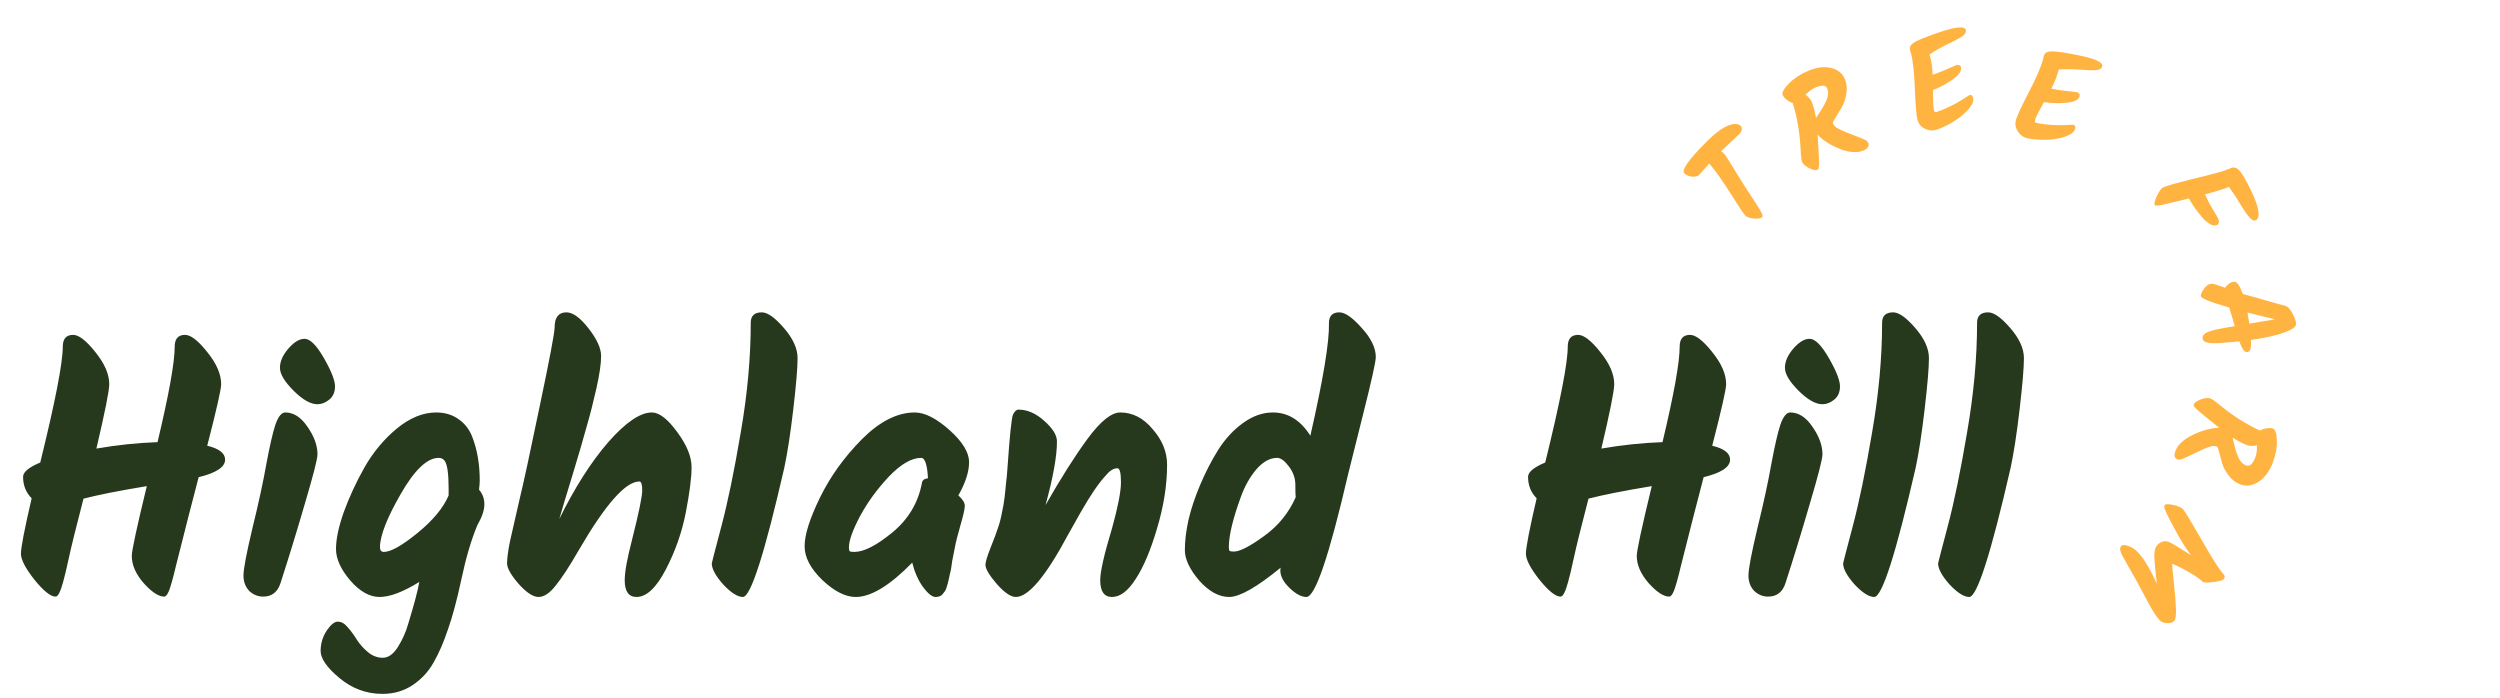<?xml version="1.0" encoding="UTF-8" standalone="no"?> <svg xmlns="http://www.w3.org/2000/svg" xmlns:xlink="http://www.w3.org/1999/xlink" xmlns:serif="http://www.serif.com/" width="100%" height="100%" viewBox="0 0 3407 951" version="1.1" xml:space="preserve" style="fill-rule:evenodd;clip-rule:evenodd;stroke-linejoin:round;stroke-miterlimit:2;"><rect id="Artboard1" x="0" y="0" width="3406.64" height="950.612" style="fill:none;"></rect><path d="M75.798,813.067c-6.822,-0 -16.405,-7.634 -28.75,-22.9c-12.345,-15.596 -18.517,-27.454 -18.517,-35.575c0,-8.446 4.873,-33.621 14.619,-75.529c-7.797,-7.796 -11.695,-17.542 -11.695,-29.238c-0,-6.496 7.796,-12.992 23.39,-19.492c20.466,-83.162 30.699,-135.791 30.699,-157.879c-0,-10.721 4.71,-16.083 14.131,-16.083c7.797,-0 17.868,7.8 30.212,23.391c12.67,15.592 19.004,30.213 19.004,43.855c0,8.77 -5.847,38.008 -17.542,87.712c27.938,-4.871 55.713,-7.796 83.326,-8.771c15.593,-65.296 23.39,-108.666 23.39,-130.104c0,-10.721 4.71,-16.083 14.131,-16.083c7.797,-0 17.868,7.8 30.212,23.391c12.67,15.592 19.005,30.213 19.005,43.855c-0,6.825 -6.335,34.762 -19.005,83.816c16.243,3.896 24.365,10.234 24.365,19.004c-0,10.071 -12.02,18.03 -36.06,23.875c-11.695,44.83 -19.329,74.555 -22.902,89.175c-3.574,14.292 -6.335,25.176 -8.284,32.646c-1.625,7.15 -3.411,14.134 -5.36,20.955c-3.574,13.32 -6.985,19.979 -10.233,19.979c-7.797,-0 -17.218,-6.171 -28.263,-18.517c-10.721,-12.346 -16.081,-24.688 -16.081,-37.033c0,-7.146 6.822,-38.821 20.467,-95.021c-37.359,6.171 -66.109,11.858 -86.25,17.054c-10.071,38.658 -16.731,65.621 -19.98,80.892c-3.248,14.941 -5.847,25.825 -7.796,32.646c-3.573,13.32 -6.984,19.979 -10.233,19.979Zm305.709,-311.863c-0,-8.446 3.736,-17.058 11.207,-25.829c7.797,-9.096 15.269,-13.642 22.416,-13.642c7.47,0 16.241,8.771 26.312,26.313c10.071,17.542 15.108,30.375 15.108,38.496c0,7.796 -2.6,13.808 -7.796,18.029c-5.2,4.225 -10.558,6.333 -16.083,6.333c-9.421,0 -20.303,-6.171 -32.647,-18.516c-12.345,-12.342 -18.517,-22.738 -18.517,-31.184Zm7.309,60.909c11.37,-0 21.441,6.5 30.212,19.491c9.097,12.996 13.643,25.504 13.643,37.521c-0,6.175 -5.683,28.425 -17.054,66.758c-11.045,38.009 -22.091,74.071 -33.136,108.179c-3.898,12.671 -11.857,19.005 -23.877,19.005c-7.147,-0 -13.481,-2.6 -19.004,-7.796c-5.198,-5.521 -7.797,-12.508 -7.797,-20.954c0,-8.771 4.061,-30.213 12.182,-64.321c8.447,-34.438 14.782,-63.675 19.005,-87.713c4.548,-24.362 8.608,-42.07 12.182,-53.112c3.898,-11.371 8.446,-17.058 13.644,-17.058Zm263.996,105.254c4.871,5.525 7.309,12.183 7.309,19.979c-0,7.796 -3.25,17.379 -9.746,28.75c-8.121,19.491 -15.267,43.696 -21.442,72.608c-6.171,28.913 -12.341,51.975 -18.516,69.192c-5.846,17.546 -12.342,32.487 -19.492,44.833c-6.821,12.342 -16.242,22.575 -28.263,30.7c-12.016,8.121 -25.825,12.179 -41.416,12.179c-21.767,0 -41.258,-7.146 -58.475,-21.437c-17.221,-14.296 -25.829,-26.642 -25.829,-37.038c-0,-10.071 2.762,-19.329 8.287,-27.775c5.521,-8.12 10.554,-12.179 15.104,-12.179c4.871,0 9.421,2.596 13.646,7.796c4.546,5.196 8.609,10.721 12.179,16.567c3.9,6.17 8.934,11.858 15.109,17.054c6.171,5.2 12.991,7.796 20.466,7.796c7.471,-0 14.292,-4.871 20.463,-14.617c6.175,-9.746 10.883,-20.304 14.133,-31.675c8.121,-26.638 13.159,-45.642 15.104,-57.013c-22.087,13.646 -40.116,20.467 -54.087,20.467c-13.646,0 -26.963,-7.471 -39.958,-22.417c-12.992,-15.266 -19.492,-29.558 -19.492,-42.879c-0,-13.646 3.575,-30.537 10.721,-50.679c7.471,-20.467 16.891,-40.771 28.262,-60.908c11.696,-20.467 26.313,-38.009 43.859,-52.629c17.866,-14.617 35.733,-21.93 53.6,-21.93c12.02,0 22.254,3.088 30.699,9.259c8.446,5.85 14.617,13.808 18.517,23.879c6.821,17.542 10.234,37.358 10.234,59.45c-0,3.246 -0.326,7.471 -0.976,12.667Zm-134.979,78.454c0,4.225 1.788,6.333 5.359,6.333c9.42,0 24.691,-8.608 45.808,-25.825c21.113,-17.217 35.246,-34.271 42.392,-51.162l-0,-9.263c-0,-21.112 -1.95,-33.946 -5.846,-38.492c-1.95,-2.275 -4.55,-3.412 -7.796,-3.412c-15.596,-0 -32.813,16.404 -51.654,49.217c-18.842,32.808 -28.263,57.012 -28.263,72.604Zm238.013,-299.684c-0,-13.641 5.362,-20.462 16.083,-20.462c8.771,-0 18.842,7.308 30.209,21.925c11.37,14.621 17.058,27.125 17.058,37.521c-0,10.396 -2.113,25.016 -6.338,43.858c-4.22,18.842 -8.608,36.058 -13.154,51.65c-4.225,15.596 -10.721,37.846 -19.491,66.758c-8.771,28.588 -14.784,48.567 -18.03,59.938c21.113,-42.879 43.367,-77.804 66.759,-104.767c23.712,-26.962 43.529,-40.446 59.446,-40.446c10.07,0 21.604,8.934 34.599,26.805c12.992,17.541 19.492,33.458 19.492,47.754c0,13.966 -2.6,34.433 -7.796,61.396c-5.2,26.962 -14.295,52.954 -27.291,77.966c-12.992,25.013 -26.313,37.521 -39.954,37.521c-10.721,0 -16.084,-7.633 -16.084,-22.904c0,-11.042 3.25,-29.071 9.746,-54.088c9.421,-37.358 14.133,-60.1 14.133,-68.22c0,-8.121 -1.3,-12.179 -3.9,-12.179c-18.841,-0 -46.454,31.345 -82.837,94.045c-12.346,21.438 -22.742,37.359 -31.188,47.755c-8.121,10.395 -15.916,15.591 -23.387,15.591c-7.475,0 -16.571,-6.008 -27.292,-18.029c-10.396,-12.021 -15.591,-21.279 -15.591,-27.775c-0,-6.821 1.299,-16.729 3.899,-29.725c2.921,-12.996 7.146,-31.513 12.667,-55.55c5.85,-24.042 15.271,-67.571 28.263,-130.596c13.32,-63.346 19.979,-98.592 19.979,-105.742Zm282.375,-20.462c7.796,-0 17.867,7.146 30.208,21.437c12.346,14.296 18.517,27.938 18.517,40.934c-0,12.996 -1.946,36.221 -5.846,69.683c-3.9,33.133 -7.958,59.613 -12.183,79.425c-26.963,117.6 -45.805,176.4 -56.525,176.4c-7.146,0 -16.08,-5.683 -26.8,-17.054c-10.396,-11.696 -15.592,-21.279 -15.592,-28.75c-0,-0.65 4.383,-17.542 13.154,-50.679c8.771,-33.134 17.542,-75.692 26.317,-127.671c9.096,-52.3 13.641,-102.167 13.641,-149.596c0,-9.421 5.038,-14.129 15.109,-14.129Zm267.825,249.492c5.846,5.196 8.771,9.904 8.771,14.129c-0,4.225 -1.95,12.996 -5.85,26.312c-3.896,13.321 -6.496,23.717 -7.796,31.188c-1.3,7.146 -2.438,12.833 -3.409,17.054c-0.649,4.225 -1.137,7.633 -1.462,10.233c-0.325,2.275 -0.975,5.2 -1.95,8.771c-0.65,3.575 -1.3,6.5 -1.95,8.771c-0.325,1.95 -0.975,4.388 -1.95,7.313c-0.65,2.595 -1.462,4.708 -2.433,6.333c-0.975,1.3 -2.113,2.762 -3.413,4.383c-1.95,2.6 -5.2,3.9 -9.746,3.9c-4.55,0 -10.233,-4.546 -17.054,-13.641c-6.5,-9.101 -11.371,-20.142 -14.621,-33.138c-30.537,31.188 -56.2,46.779 -76.991,46.779c-13.967,0 -29.075,-7.633 -45.317,-22.904c-16.242,-15.592 -24.362,-31.021 -24.362,-46.292c-0,-15.591 6.983,-37.683 20.95,-66.27c13.97,-28.588 32.975,-55.063 57.012,-79.425c24.367,-24.367 48.404,-36.55 72.121,-36.55c13.642,-0 29.4,7.958 47.267,23.879c17.866,15.916 26.8,30.537 26.8,43.854c-0,12.996 -4.871,28.1 -14.617,45.321Zm-141.804,76.987c12.996,0 30.212,-8.771 51.654,-26.312c21.767,-17.867 35.246,-40.284 40.446,-67.246c0.325,-3.896 3.087,-6.171 8.283,-6.821c-0.975,-18.517 -4.062,-27.775 -9.258,-27.775c-12.996,-0 -27.613,8.446 -43.854,25.337c-15.921,16.892 -29.075,34.925 -39.471,54.092c-10.071,19.167 -15.109,33.296 -15.109,42.392c0,2.6 0.325,4.387 0.975,5.362c0.975,0.65 3.088,0.971 6.334,0.971Zm362.429,-190.041c16.892,-0 31.675,7.637 44.346,22.904c12.991,14.941 19.491,31.025 19.491,48.241c0,27.613 -4.55,56.525 -13.645,86.738c-8.771,29.887 -18.517,52.95 -29.238,69.196c-10.396,16.241 -21.117,24.362 -32.162,24.362c-10.717,0 -16.08,-7.633 -16.08,-22.904c0,-11.692 5.363,-35.246 16.08,-70.654c8.125,-29.238 12.183,-50.192 12.183,-62.863c-0,-12.666 -1.625,-19.004 -4.871,-19.004c-4.225,0 -8.446,2.113 -12.671,6.338c-3.9,4.221 -7.146,7.958 -9.746,11.208c-2.6,3.246 -5.683,7.471 -9.258,12.667c-3.25,4.875 -6.171,9.421 -8.771,13.645c-2.275,3.896 -5.362,9.096 -9.258,15.592c-3.575,6.175 -6.496,11.371 -8.771,15.596c-2.275,3.896 -5.2,9.096 -8.771,15.592c-30.212,56.525 -53.929,84.787 -71.146,84.787c-6.82,0 -15.429,-5.846 -25.825,-17.541c-10.395,-12.021 -15.595,-20.792 -15.595,-26.313c-0,-3.575 2.275,-11.208 6.825,-22.904c4.87,-12.021 8.283,-21.117 10.233,-27.288c2.271,-6.495 4.058,-13.32 5.358,-20.466c1.625,-7.146 2.925,-14.779 3.9,-22.904c0.975,-8.446 1.621,-14.942 1.946,-19.492c0.65,-4.546 1.3,-11.692 1.95,-21.438c2.925,-42.233 5.363,-65.62 7.308,-70.17c2.275,-4.551 4.713,-6.821 7.313,-6.821c12.342,-0 24.2,5.195 35.571,15.591c11.371,10.071 17.054,19.33 17.054,27.775c-0,20.142 -5.196,49.055 -15.592,86.738c21.117,-37.033 40.284,-67.246 57.5,-90.633c17.542,-23.717 32.321,-35.575 44.342,-35.575Zm298.567,-136.438c7.795,0 18.029,7.146 30.7,21.438c12.67,13.97 19.004,27.125 19.004,39.47c-0,6.175 -5.684,31.838 -17.054,76.992c-11.371,45.154 -18.192,72.446 -20.467,81.867c-25.988,112.075 -44.992,168.112 -57.013,168.112c-6.82,0 -14.458,-4.058 -22.904,-12.183c-8.446,-8.121 -12.666,-16.079 -12.666,-23.875c-0,-1.625 0.162,-2.925 0.487,-3.9c-32.487,26.637 -55.879,39.958 -70.171,39.958c-13.971,0 -27.612,-7.471 -40.933,-22.416c-12.992,-15.267 -19.492,-29.075 -19.492,-41.417c0,-12.346 1.625,-25.992 4.875,-40.933c3.571,-15.267 8.934,-31.35 16.079,-48.242c7.146,-16.892 15.267,-32.65 24.367,-47.267c9.421,-14.941 20.625,-27.125 33.621,-36.546c13.321,-9.745 26.962,-14.62 40.933,-14.62c20.792,-0 37.846,10.558 51.163,31.675c17.546,-76.992 25.991,-128.159 25.341,-153.496c0,-9.746 4.709,-14.617 14.13,-14.617Zm-143.75,325.996c8.12,-0 21.766,-6.988 40.933,-20.954c19.492,-13.971 33.946,-31.675 43.367,-53.117c-0.321,-2.596 -0.484,-8.283 -0.484,-17.054c0,-8.771 -2.925,-17.054 -8.775,-24.85c-5.846,-7.8 -11.204,-11.696 -16.079,-11.696c-9.746,0 -19.167,5.196 -28.262,15.592c-8.771,10.396 -15.755,22.741 -20.955,37.033c-11.045,30.213 -16.566,53.117 -16.566,68.708c-0,2.6 0.325,4.388 0.975,5.363c0.975,0.65 2.925,0.975 5.846,0.975Zm445.3,61.396c-6.825,-0 -16.409,-7.634 -28.75,-22.9c-12.346,-15.596 -18.517,-27.454 -18.517,-35.575c-0,-8.446 4.871,-33.621 14.617,-75.529c-7.796,-7.796 -11.696,-17.542 -11.696,-29.238c-0,-6.496 7.8,-12.992 23.391,-19.492c20.467,-83.162 30.7,-135.791 30.7,-157.879c0,-10.721 4.709,-16.083 14.13,-16.083c7.795,-0 17.866,7.8 30.212,23.392c12.671,15.591 19.004,30.212 19.004,43.854c0,8.771 -5.846,38.008 -17.541,87.712c27.937,-4.871 55.712,-7.796 83.325,-8.771c15.595,-65.295 23.391,-108.666 23.391,-130.104c0,-10.721 4.709,-16.083 14.129,-16.083c7.796,-0 17.867,7.8 30.213,23.392c12.671,15.591 19.004,30.212 19.004,43.854c0,6.825 -6.333,34.762 -19.004,83.816c16.242,3.896 24.367,10.234 24.367,19.005c-0,10.07 -12.021,18.029 -36.063,23.875c-11.692,44.829 -19.329,74.554 -22.9,89.175c-3.575,14.291 -6.337,25.175 -8.283,32.645c-1.625,7.15 -3.413,14.134 -5.363,20.955c-3.571,13.32 -6.983,19.979 -10.233,19.979c-7.796,-0 -17.217,-6.171 -28.263,-18.517c-10.72,-12.346 -16.079,-24.687 -16.079,-37.033c0,-7.146 6.821,-38.821 20.467,-95.021c-37.358,6.171 -66.108,11.858 -86.25,17.054c-10.071,38.658 -16.733,65.621 -19.979,80.892c-3.25,14.941 -5.85,25.825 -7.796,32.646c-3.575,13.32 -6.988,19.979 -10.234,19.979Zm305.709,-311.863c-0,-8.446 3.733,-17.058 11.208,-25.829c7.796,-9.096 15.267,-13.642 22.413,-13.642c7.47,0 16.245,8.771 26.312,26.313c10.071,17.542 15.108,30.375 15.108,38.496c0,7.796 -2.6,13.808 -7.795,18.029c-5.2,4.225 -10.559,6.333 -16.084,6.333c-9.421,0 -20.3,-6.171 -32.646,-18.516c-12.345,-12.342 -18.516,-22.738 -18.516,-31.184Zm7.308,60.909c11.371,-0 21.442,6.5 30.213,19.491c9.095,12.996 13.641,25.504 13.641,37.521c0,6.175 -5.683,28.425 -17.054,66.758c-11.046,38.009 -22.092,74.071 -33.133,108.18c-3.9,12.67 -11.859,19.004 -23.879,19.004c-7.146,-0 -13.48,-2.6 -19.005,-7.796c-5.195,-5.521 -7.795,-12.508 -7.795,-20.954c-0,-8.771 4.062,-30.213 12.183,-64.321c8.446,-34.438 14.779,-63.675 19.004,-87.713c4.546,-24.362 8.608,-42.07 12.179,-53.112c3.9,-11.371 8.45,-17.058 13.646,-17.058Zm140.225,-136.438c7.796,0 17.867,7.146 30.213,21.438c12.345,14.295 18.516,27.937 18.516,40.933c0,12.996 -1.95,36.221 -5.85,69.683c-3.896,33.134 -7.958,59.613 -12.179,79.425c-26.962,117.6 -45.804,176.4 -56.525,176.4c-7.15,0 -16.083,-5.683 -26.804,-17.054c-10.392,-11.696 -15.592,-21.279 -15.592,-28.75c0,-0.65 4.388,-17.542 13.159,-50.679c8.77,-33.133 17.541,-75.692 26.312,-127.671c9.096,-52.3 13.646,-102.167 13.646,-149.596c-0,-9.421 5.033,-14.129 15.104,-14.129Zm129.438,0c7.795,0 17.866,7.146 30.208,21.438c12.346,14.295 18.521,27.937 18.521,40.933c-0,12.996 -1.95,36.221 -5.85,69.683c-3.896,33.134 -7.959,59.613 -12.184,79.425c-26.962,117.6 -45.804,176.4 -56.525,176.4c-7.145,0 -16.079,-5.683 -26.8,-17.054c-10.395,-11.696 -15.591,-21.279 -15.591,-28.75c-0,-0.65 4.383,-17.542 13.154,-50.679c8.771,-33.133 17.546,-75.692 26.317,-127.671c9.095,-52.3 13.641,-102.167 13.641,-149.596c0,-9.421 5.038,-14.129 15.109,-14.129Z" style="fill:#27391c;fill-rule:nonzero;"></path><path d="M2329.41,222.808c-8.401,9.488 -13.013,14.646 -13.834,15.475c-1.979,2 -5.167,2.805 -9.567,2.421c-4.479,-0.466 -8.054,-2.016 -10.725,-4.646c-4.091,-4.029 5.609,-17.908 29.092,-41.633c12.029,-12.158 22.142,-19.875 30.329,-23.153c8.192,-3.279 14.079,-3.151 17.667,0.383c1.087,1.069 1.512,2.721 1.275,4.958c-0.317,2.15 -1.421,4.187 -3.317,6.1c-1.896,1.916 -5.483,5.287 -10.758,10.12c-5.279,4.834 -10.017,9.288 -14.221,13.371c1.329,0.65 2.663,1.638 4,2.95c1.333,1.317 3.467,4.404 6.4,9.267c3.017,4.779 7.167,11.496 12.446,20.15c5.196,8.571 11.729,18.787 19.6,30.65c7.787,11.783 12.229,19.033 13.325,21.758c1.096,2.554 1.271,4.209 0.529,4.959c-1.729,1.749 -5.5,2.391 -11.308,1.933c-5.809,-0.625 -9.713,-1.925 -11.717,-3.896c-2.004,-1.971 -8.575,-11.817 -19.717,-29.533c-11.229,-17.8 -21.062,-31.675 -29.5,-41.634Z" style="fill:#ffb442;fill-rule:nonzero;"></path><path d="M2546.08,194.533c1.779,4.463 -0.412,7.988 -6.567,10.575c-8.42,3.542 -19.033,2.855 -31.829,-2.054c-12.687,-4.958 -22.879,-11.408 -30.583,-19.35c0.354,5.95 0.575,9.988 0.663,12.109c0.087,2.124 0.287,5.47 0.595,10.041c0.305,4.571 0.471,7.996 0.496,10.271c0.134,2.233 0.2,4.621 0.2,7.158c0.029,4.817 -0.716,7.542 -2.225,8.18c-2.483,1.041 -6.333,0.245 -11.541,-2.392c-5.146,-2.792 -8.238,-5.492 -9.28,-8.104c-1.037,-2.613 -1.725,-7.979 -2.058,-16.096c-1.279,-24.746 -4.929,-46.268 -10.954,-64.571c-2.704,-0.77 -5.45,-2.283 -8.238,-4.541c-2.791,-2.257 -4.575,-4.366 -5.354,-6.324c-1.3,-3.265 1.492,-8.441 8.375,-15.529c6.996,-7.132 15.946,-12.991 26.85,-17.576c11.017,-4.631 21.234,-5.877 30.659,-3.741c9.42,2.137 15.8,7.396 19.137,15.776c2.467,6.203 3.017,12.961 1.642,20.273c-1.313,7.157 -3.475,13.276 -6.496,18.357c-2.954,4.927 -5.75,9.468 -8.379,13.623c-2.525,4.11 -3.634,6.546 -3.334,7.308c1.042,2.612 2.9,4.752 5.584,6.42c2.637,1.558 6.15,3.258 10.537,5.1c4.346,1.729 8.084,3.204 11.221,4.429c3.088,1.113 5.617,2.083 7.583,2.908c2.075,0.78 4.121,1.638 6.13,2.571c4.041,1.604 6.433,3.329 7.166,5.179Zm-55.95,-74.049c-1.821,-4.571 -7.158,-4.995 -16.012,-1.272c-4.209,1.77 -8.754,5.078 -13.634,9.924c4.346,3.001 7.213,6.242 8.6,9.725c2.513,6.312 4.421,13.641 5.725,21.986c0.842,-1.371 2.45,-3.825 4.821,-7.363c2.334,-3.648 4.1,-6.488 5.309,-8.52c1.27,-2.186 2.608,-4.845 4.008,-7.975c2.737,-6.106 3.133,-11.607 1.183,-16.505Z" style="fill:#ffb442;fill-rule:nonzero;"></path><path d="M2634.83,101.552c5.871,-2.021 12.096,-4.475 18.679,-7.36c6.546,-2.997 10.596,-4.762 12.146,-5.297c1.662,-0.572 3.058,-0.619 4.187,-0.141c1.242,0.439 2.038,1.218 2.388,2.336c1.533,4.92 -1.838,10.416 -10.125,16.489c-8.283,6.072 -17.563,11.124 -27.833,15.156c-0.096,15.017 0.416,24.315 1.533,27.892c0.596,1.901 1.833,2.528 3.717,1.879c12.625,-4.348 25.116,-10.506 37.47,-18.475c4.159,-2.793 6.567,-4.304 7.234,-4.533c2.104,-0.725 3.625,0.422 4.571,3.441c1.254,4.026 -0.459,8.95 -5.138,14.772c-4.683,5.823 -11.108,11.378 -19.271,16.666c-8.162,5.287 -16.504,9.398 -25.033,12.336c-5.096,1.754 -10.287,1.437 -15.571,-0.955c-5.321,-2.503 -8.783,-6.326 -10.392,-11.469c-1.641,-5.255 -2.899,-19.309 -3.783,-42.164c-0.771,-22.892 -2.65,-39.706 -5.637,-50.443c-0.213,-0.297 -0.479,-0.949 -0.792,-1.955c-0.492,-1.565 -0.654,-2.872 -0.488,-3.918c0.238,-3.551 3.005,-6.671 8.3,-9.36c5.259,-2.802 15.088,-6.681 29.484,-11.639c23.925,-8.238 36.725,-9.672 38.4,-4.306c1.083,3.466 -1.1,6.881 -6.55,10.244c-3.709,2.267 -8.929,4.994 -15.663,8.179c-10.358,4.929 -19.383,10.017 -27.066,15.264c2.375,7.603 3.787,16.838 4.237,27.704l0.996,-0.343Z" style="fill:#ffb442;fill-rule:nonzero;"></path><path d="M2796.59,121.077c6.095,1.184 12.708,2.172 19.85,2.963c7.162,0.677 11.55,1.172 13.158,1.485c1.725,0.335 2.958,0.992 3.704,1.973c0.862,1.002 1.171,2.076 0.921,3.221c-1.092,5.037 -6.733,8.116 -16.921,9.237c-10.192,1.121 -20.738,0.861 -31.646,-0.782c-7.487,12.98 -11.629,21.302 -12.425,24.965c-0.421,1.946 0.346,3.109 2.3,3.489c13.109,2.549 26.992,3.457 41.65,2.728c4.988,-0.343 7.829,-0.448 8.517,-0.314c2.183,0.425 2.942,2.183 2.271,5.275c-0.892,4.12 -4.809,7.533 -11.746,10.241c-6.938,2.709 -15.254,4.313 -24.95,4.817c-9.696,0.5 -18.971,-0.108 -27.825,-1.829c-5.288,-1.029 -9.638,-3.904 -13.05,-8.625c-3.383,-4.833 -4.508,-9.882 -3.367,-15.148c1.167,-5.381 7.004,-18.205 17.509,-38.473c10.62,-20.245 17.283,-35.772 19.983,-46.581c-0.038,-0.366 0.054,-1.064 0.275,-2.094c0.35,-1.603 0.85,-2.817 1.508,-3.644c1.963,-2.959 5.904,-4.281 11.825,-3.965c5.95,0.202 16.396,1.756 31.346,4.661c24.838,4.828 36.658,9.99 35.467,15.485c-0.767,3.548 -4.35,5.418 -10.742,5.607c-4.337,0.111 -10.217,-0.137 -17.633,-0.744c-11.425,-0.909 -21.771,-1.01 -31.03,-0.305c-1.687,7.785 -5.016,16.503 -9.983,26.155l1.034,0.202Z" style="fill:#ffb442;fill-rule:nonzero;"></path><path d="M3042.59,228.329c4.012,-0.579 7.841,1.688 11.491,6.796c3.65,5.113 8.209,13.308 13.675,24.588c5.517,11.383 8.788,20.558 9.821,27.512c1.133,6.908 0.025,11.204 -3.321,12.892c-1.57,0.791 -3.025,0.737 -4.37,-0.154c-1.192,-0.846 -2.226,-1.634 -3.101,-2.375c-0.725,-0.684 -1.625,-1.738 -2.704,-3.159c-1.029,-1.321 -2.008,-2.529 -2.933,-3.637c-0.825,-1.159 -1.85,-2.742 -3.083,-4.742c-1.179,-1.9 -2.229,-3.533 -3.155,-4.904c-0.82,-1.421 -1.974,-3.267 -3.462,-5.534c-1.383,-2.316 -2.667,-4.425 -3.846,-6.325c-1.179,-1.895 -4.521,-6.77 -10.016,-14.625l-0.159,0.08c-3.766,1.9 -14.546,5.304 -32.341,10.212c0.562,1.425 1.708,3.929 3.445,7.513c1.788,3.687 4.375,8.354 7.759,13.991c3.487,5.588 5.666,9.275 6.537,11.067c0.917,1.9 1.213,3.717 0.888,5.458c-0.329,1.738 -1.071,2.9 -2.221,3.479c-2.825,1.425 -6.15,1.005 -9.983,-1.262c-3.83,-2.262 -7.6,-5.613 -11.305,-10.038c-7.416,-8.854 -13.091,-17.075 -17.033,-24.662c-14.812,3.538 -23.917,5.7 -27.308,6.492c-3.234,0.845 -6.392,1.583 -9.467,2.216c-6,1.321 -9.279,1.4 -9.842,0.242c-1.07,-2.213 -0.07,-6.458 3.009,-12.729c3.075,-6.275 5.816,-10.021 8.221,-11.234c4.183,-2.108 18.716,-6.229 43.604,-12.35c24.933,-6.02 40.358,-10.32 46.262,-12.908l1.254,-0.633c1.359,-0.684 2.588,-1.109 3.684,-1.267Z" style="fill:#ffb442;fill-rule:nonzero;"></path><path d="M3067.62,466.271c0.196,4.683 -0.133,8.05 -0.983,10.104c-0.729,2.167 -2.263,3.329 -4.6,3.496c-3.154,0.221 -6.584,-4.646 -10.279,-14.596c-8.871,0.858 -17.396,1.575 -25.575,2.15c-8.063,0.571 -14.167,0.354 -18.309,-0.646c-4.029,-1.008 -6.1,-2.916 -6.216,-5.725c-0.121,-2.808 1.187,-5.133 3.925,-6.966c2.858,-1.73 7.537,-3.35 14.037,-4.863c6.504,-1.396 15.108,-3 25.813,-4.812c-3.188,-11.746 -5.709,-20.196 -7.563,-25.35c-25.625,-7.35 -38.5,-12.55 -38.625,-15.592c-0.104,-2.458 1.396,-5.85 4.496,-10.175c3.104,-4.213 6.408,-6.438 9.916,-6.683c1.984,-0.142 8.275,1.704 18.863,5.537c1.204,-2.079 2.942,-3.962 5.217,-5.65c2.391,-1.575 4.7,-2.442 6.921,-2.6c3.858,-0.271 7.779,5.263 11.77,16.604c2.375,0.771 5.046,1.521 8.005,2.254c3.083,0.838 10.2,2.863 21.35,6.067c11.154,3.325 20.462,5.896 27.92,7.721c3.55,0.804 6.975,4.204 10.271,10.192c3.304,6.104 5.029,10.916 5.175,14.425c0.175,4.095 -5.342,8.125 -16.546,12.083c-11.196,4.075 -26.233,7.421 -45.108,10.042l0.125,2.983Zm-4.679,-40.342c0.616,3.475 1.412,8.525 2.391,15.15c3.375,-0.591 9.138,-1.583 17.28,-2.979c8.15,-1.279 14.029,-2.221 17.637,-2.825c-6.625,-1.529 -19.062,-4.646 -37.308,-9.346Z" style="fill:#ffb442;fill-rule:nonzero;"></path><path d="M2967.82,626.204c-4.508,-1.654 -5.538,-5.587 -3.096,-11.804c3.342,-8.504 11.313,-15.808 23.904,-21.913c12.55,-6 24.438,-9.183 35.659,-9.558c-4.592,-3.683 -7.696,-6.192 -9.309,-7.533c-1.612,-1.338 -4.196,-3.409 -7.75,-6.213c-3.554,-2.8 -6.171,-4.946 -7.85,-6.433c-1.725,-1.383 -3.512,-2.913 -5.371,-4.592c-3.533,-3.166 -5,-5.516 -4.4,-7.041c0.984,-2.509 4.275,-4.792 9.867,-6.859c5.662,-1.912 9.813,-2.387 12.45,-1.416c2.638,0.966 7.042,4.016 13.2,9.145c18.971,15.446 37.258,27.021 54.867,34.73c2.462,-1.467 5.5,-2.471 9.112,-3.017c3.613,-0.546 6.409,-0.458 8.388,0.271c3.3,1.208 5.112,6.679 5.441,16.404c0.284,9.833 -1.737,20.258 -6.066,31.267c-4.371,11.121 -10.654,19.416 -18.846,24.895c-8.196,5.476 -16.525,6.659 -24.992,3.551c-6.271,-2.3 -11.587,-6.371 -15.958,-12.217c-4.304,-5.696 -7.25,-11.329 -8.833,-16.9c-1.517,-5.421 -2.867,-10.471 -4.05,-15.146c-1.225,-4.567 -2.221,-6.992 -2.992,-7.271c-2.638,-0.971 -5.513,-1.025 -8.617,-0.171c-2.996,0.9 -6.708,2.342 -11.141,4.334c-4.321,2.033 -8.034,3.787 -11.134,5.271c-2.987,1.52 -5.475,2.729 -7.462,3.62c-2.029,1.005 -4.092,1.93 -6.192,2.784c-4.017,1.891 -6.958,2.496 -8.829,1.812Zm93.458,8.096c4.621,1.696 8.688,-1.925 12.2,-10.867c1.675,-4.25 2.459,-9.762 2.35,-16.537c-5.25,1.192 -9.633,1.142 -13.154,-0.15c-6.375,-2.342 -13.071,-5.796 -20.083,-10.363c0.408,1.521 1.071,4.321 1.983,8.4c1.021,4.117 1.85,7.288 2.483,9.517c0.705,2.379 1.705,5.117 3.005,8.212c2.529,6.042 6.27,9.975 11.216,11.788Z" style="fill:#ffb442;fill-rule:nonzero;"></path><path d="M3030.04,789.625c-1.621,1.529 -6.421,2.754 -14.404,3.679c-7.988,1.088 -12.788,0.783 -14.396,-0.921c-2.813,-2.983 -8.413,-6.962 -16.804,-11.929c-8.392,-4.971 -16.475,-9.021 -24.259,-12.15c0.259,5.392 1.134,14.946 2.638,28.663c1.496,13.879 2.366,25.133 2.608,33.754c0.246,8.625 -0.658,13.9 -2.704,15.829c-2.046,1.929 -5.263,2.788 -9.646,2.575c-4.387,-0.213 -7.667,-1.471 -9.837,-3.771c-2.167,-2.3 -4.642,-5.604 -7.413,-9.912c-2.696,-4.221 -5.104,-8.313 -7.225,-12.267c-2.125,-3.792 -4.95,-9.096 -8.479,-15.908c-3.617,-6.738 -6.483,-12.084 -8.604,-16.038c-2.125,-3.791 -4.45,-7.879 -6.975,-12.262c-2.442,-4.296 -4.371,-7.709 -5.788,-10.238c-1.425,-2.358 -2.879,-4.929 -4.375,-7.708c-1.496,-2.613 -2.596,-4.717 -3.296,-6.313c-0.616,-1.508 -1.112,-2.97 -1.483,-4.391c-0.75,-2.675 -0.275,-4.813 1.429,-6.421c1.708,-1.604 4.979,-1.55 9.817,0.167c4.837,1.883 8.983,4.654 12.437,8.32c8.521,9.034 17.213,23.455 26.075,43.271c-0.316,-3.241 -0.841,-7.979 -1.57,-14.216c-0.646,-6.15 -1.092,-10.717 -1.338,-13.709c-0.246,-2.825 -0.433,-6.266 -0.562,-10.333c-0.121,-7.125 1.479,-12.258 4.804,-15.392c4.433,-4.175 9.233,-5.404 14.404,-3.675c2.625,0.904 7.683,3.704 15.171,8.4c7.479,4.859 12.687,8.163 15.621,9.904c-7.171,-9.82 -13.196,-19.195 -18.071,-28.12c-4.875,-8.925 -8.059,-14.78 -9.55,-17.555c-1.496,-2.779 -3.217,-6.229 -5.167,-10.346c-3.358,-6.974 -4.354,-11.104 -2.992,-12.391c1.534,-1.446 5.555,-1.45 12.059,-0.017c6.504,1.6 10.837,3.55 13.008,5.854c2.171,2.3 10.546,16.134 25.133,41.5c14.5,25.45 24.321,40.9 29.463,46.354c2.654,2.813 2.742,5.384 0.271,7.713Z" style="fill:#ffb442;fill-rule:nonzero;"></path></svg> 